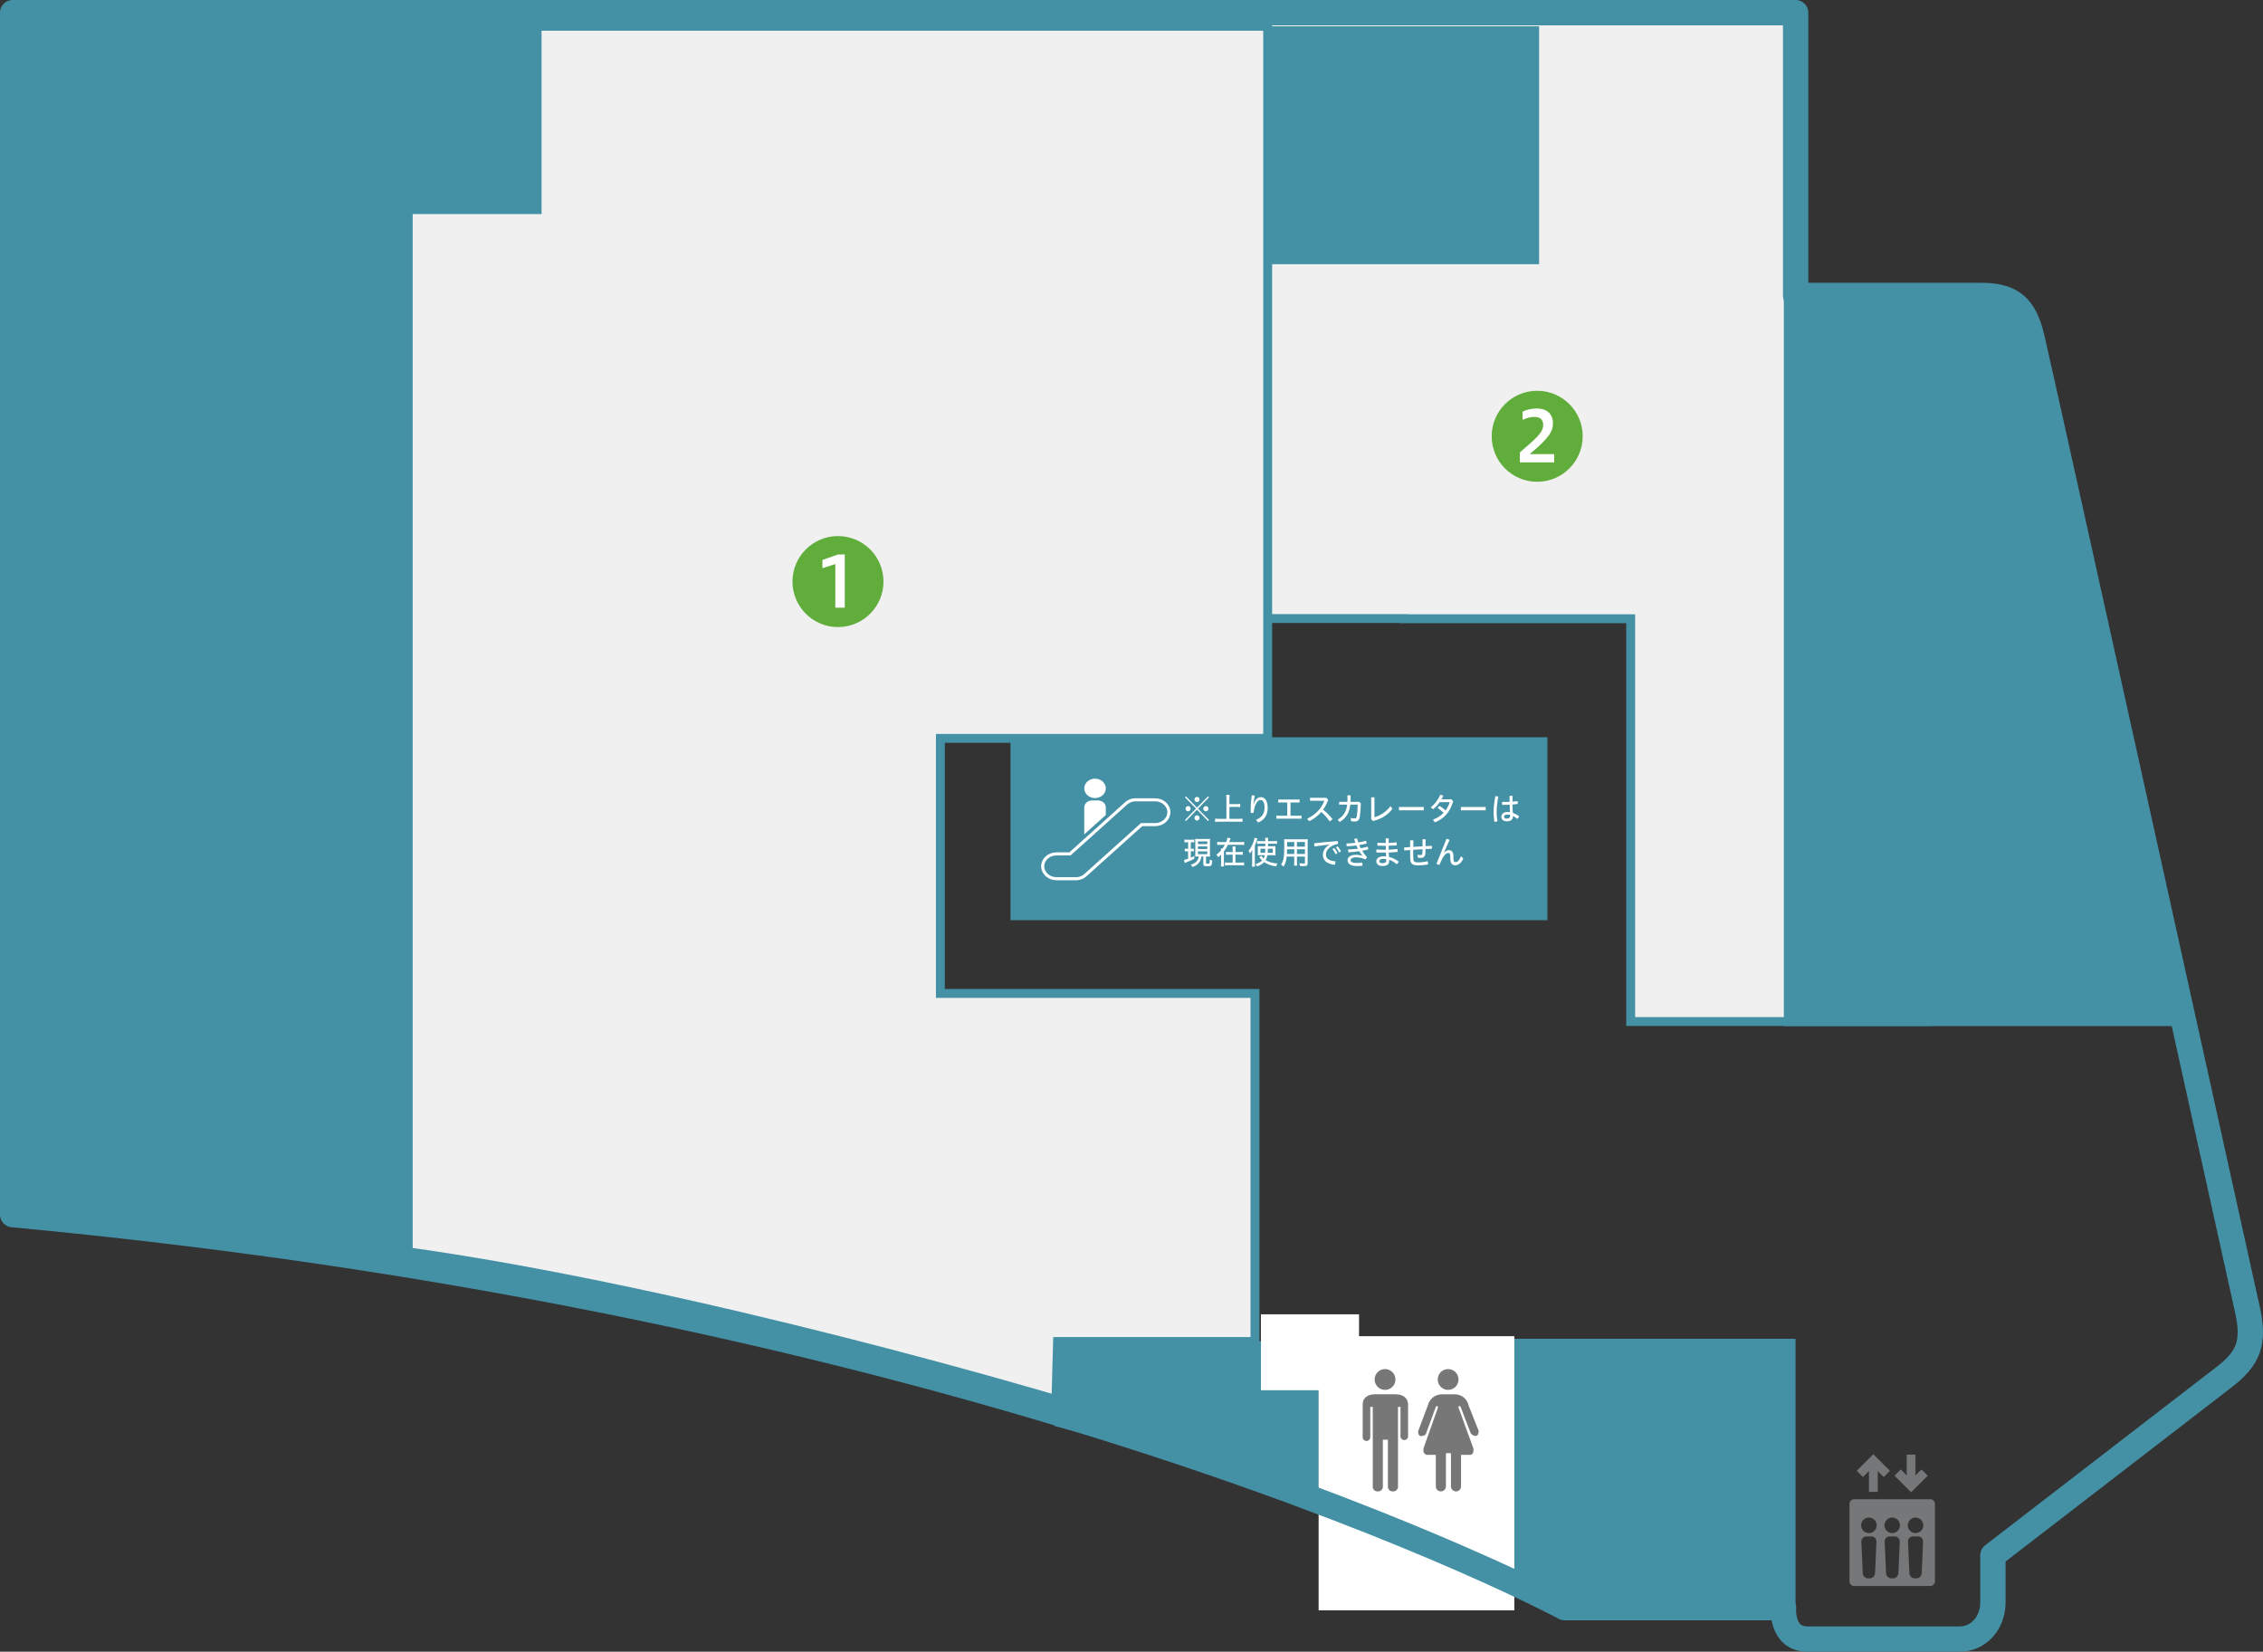 <?xml version="1.0" encoding="UTF-8"?><svg id="_イヤー_2" xmlns="http://www.w3.org/2000/svg" viewBox="0 0 1080.78 788.84"><rect x="0" y="0" width="1080.78" height="788.84" fill="#333333" stroke="none"/><defs><style>.cls-1{fill:#fff;}.cls-2{fill:#777778;}.cls-3{stroke-linecap:square;stroke-linejoin:round;stroke-width:12.1px;}.cls-3,.cls-4{fill:none;}.cls-3,.cls-5{stroke:#4491a6;}.cls-6{fill:#767778;}.cls-7{fill:#4491a6;}.cls-8{fill:#60ad3b;}.cls-4{stroke:#fff;stroke-width:1.48px;}.cls-4,.cls-5{stroke-miterlimit:10;}.cls-5{fill:#f0f0f0;stroke-width:4.25px;}</style></defs><g id="_イヤー_1-2"><g><path class="cls-7" d="M695.92,737.1l49.8,30.12,111.81-1.23v-126.6h-161.1c-.17,32.57-.34,65.14-.51,97.72Z"/><polygon class="cls-7" points="625.2 713.07 749.22 761.75 749.22 640.53 623.67 640.53 504.79 640.53 503.69 681.07 625.2 713.07"/><rect class="cls-1" x="629.76" y="638.14" width="93.47" height="130.91" transform="translate(1352.99 1407.2) rotate(-180)"/><rect class="cls-1" x="602.2" y="627.7" width="46.86" height="36.26" transform="translate(1251.26 1291.65) rotate(-180)"/><polygon class="cls-7" points="6.6 585.61 194.78 600.44 194.78 376.36 6.6 376.36 6.6 585.61"/><rect class="cls-7" x="10.01" y="8.8" width="184.74" height="568.71" transform="translate(204.76 586.3) rotate(-180)"/><polygon class="cls-5" points="856.99 272.62 857.37 7.9 748.95 8.81 744.89 8.81 670.37 8.81 604.28 8.81 604.28 295.4 670.37 295.4 670.37 295.5 778.8 295.5 778.8 487.87 920.5 487.87 920.5 272.62 856.99 272.62"/><path class="cls-3" d="M6.05,6.05V580.08c475.61,44.4,741.26,187.71,741.26,187.71h104.48s-1.37,15.01,11.54,15.01h72.53c8.99,0,15.93-7.62,15.93-17.52v-22.5l109.85-84.66c12.3-9.32,15.44-16.75,11.47-33.69,0,0-99.47-450.02-102.73-463.32-3.5-14.3-9.06-20.01-24.39-20.01h-88.43V6.05H6.05Z"/><rect class="cls-7" x="482.61" y="352.11" width="256.42" height="87.35"/><path class="cls-7" d="M964.41,143.39c-37.49-2.46-74.98-4.92-112.47-7.38V490.03h196.27c-27.93-115.55-55.87-231.09-83.8-346.64Z"/><g><path class="cls-1" d="M528.12,376.51c0,2.56-2.31,4.63-5.15,4.63-2.84,0-5.15-2.07-5.15-4.63,0-2.56,2.31-4.63,5.15-4.63,2.84,0,5.15,2.07,5.15,4.63Z"/><path class="cls-1" d="M528.12,389.23v-3.62c0-1.83-1.66-3.32-3.7-3.32h-2.9c-2.03,0-3.7,1.5-3.7,3.32v12.88l10.3-9.26Z"/><path class="cls-4" d="M551.66,381.98h-9.16c-.11,0-.22,0-.33,0-.05,0-.1,0-.15,0-.06,0-.12,0-.18,.01-.06,0-.13,.01-.19,.02-.04,0-.09,0-.13,.01-.07,0-.14,.02-.2,.03-.04,0-.07,.01-.11,.02-.07,.01-.14,.03-.21,.04-.04,0-.07,.01-.11,.02-.07,.01-.13,.03-.2,.05-.04,0-.08,.02-.11,.03-.06,.02-.12,.03-.18,.05-.04,.01-.09,.03-.13,.04-.05,.02-.11,.04-.16,.05-.05,.02-.1,.03-.14,.05-.05,.02-.09,.04-.14,.05-.05,.02-.11,.04-.16,.07-.04,.02-.08,.04-.12,.05-.06,.03-.12,.05-.17,.08-.03,.02-.07,.03-.1,.05-.06,.03-.12,.06-.18,.09-.03,.02-.06,.03-.09,.05-.06,.03-.12,.07-.18,.1-.03,.02-.06,.04-.09,.06-.06,.04-.12,.07-.17,.11-.03,.02-.07,.05-.1,.07-.05,.04-.1,.07-.15,.11-.04,.03-.08,.06-.13,.1-.04,.03-.08,.06-.12,.09-.08,.06-.15,.13-.23,.19h-.01l-26.82,24.12h-6.43c-3.65,0-6.6,2.66-6.6,5.93s2.96,5.93,6.6,5.93h9.16c.11,0,.22,0,.33,0,.05,0,.1,0,.15,0,.06,0,.11,0,.17-.01,.07,0,.13-.01,.19-.02,.04,0,.08,0,.12-.01,.07,0,.14-.02,.21-.03,.04,0,.07-.01,.11-.02,.07-.01,.14-.03,.21-.04,.03,0,.07-.01,.1-.02,.07-.02,.13-.03,.2-.05,.04,0,.07-.02,.11-.03,.06-.02,.12-.04,.19-.05,.04-.01,.08-.02,.12-.04,.06-.02,.11-.04,.16-.06,.05-.02,.09-.03,.14-.05,.05-.02,.09-.04,.14-.06,.05-.02,.11-.04,.16-.06,.04-.02,.08-.04,.12-.05,.06-.03,.11-.05,.17-.08,.03-.02,.07-.03,.1-.05,.06-.03,.12-.06,.18-.09,.03-.02,.06-.03,.09-.05,.06-.03,.12-.07,.18-.1,.03-.02,.06-.04,.09-.06,.06-.04,.12-.07,.17-.11,.03-.02,.07-.05,.1-.07,.05-.04,.1-.07,.15-.11,.04-.03,.08-.06,.13-.1,.04-.03,.08-.06,.12-.09,.08-.06,.15-.13,.23-.19h.01l26.82-24.12h6.43c3.65,0,6.6-2.66,6.6-5.93,0-3.28-2.96-5.93-6.6-5.93Z"/></g><g><path class="cls-1" d="M565.94,380.78l.46-.47,5.27,5.41,5.27-5.41,.46,.47-5.27,5.41,5.27,5.43-.46,.47-5.27-5.41-5.27,5.41-.46-.47,5.27-5.43-5.27-5.41Zm2.69,5.43c0,.7-.53,1.25-1.2,1.25s-1.22-.55-1.22-1.25,.53-1.23,1.22-1.23,1.2,.53,1.2,1.23Zm4.24,4.42c0,.7-.53,1.24-1.2,1.24s-1.22-.55-1.22-1.24,.53-1.23,1.22-1.23,1.2,.53,1.2,1.23Zm.01-8.8c0,.68-.53,1.23-1.2,1.23s-1.22-.56-1.22-1.23,.53-1.25,1.22-1.25,1.2,.55,1.2,1.25Zm4.24,4.38c0,.7-.53,1.25-1.2,1.25s-1.22-.55-1.22-1.25,.53-1.23,1.22-1.23,1.2,.53,1.2,1.23Z"/><path class="cls-1" d="M587.16,391.07h4.42c.71,0,1.42-.03,1.82-.09v1.54c-.5-.08-1.08-.11-1.81-.11h-9.42c-.62,0-1.39,.05-1.88,.11v-1.54c.43,.06,1.11,.09,1.88,.09h3.55v-9.79c0-.65-.03-1.12-.09-1.66h1.63c-.07,.46-.1,1.03-.1,1.66v2.75h3.53c.64,0,1.17-.03,1.62-.09v1.5c-.41-.06-1.04-.09-1.62-.09h-3.53v5.72Z"/><path class="cls-1" d="M599.85,391.56c2.92-1.23,4.07-3.03,4.07-5.78s-.82-3.71-1.9-3.71c-1.02,0-2.11,1.17-2.7,3.04-.31,1-.52,2.05-.62,3.1-.21,.03-.44,.04-.67,.04s-.44-.02-.67-.04c-.06-.74-.07-1.34-.07-1.99,0-1.41,.15-3.6,.55-6.35,.13-.02,.27-.03,.41-.03,.33,0,.7,.05,1.01,.14-.36,1.87-.55,3.18-.64,4.11h.07c.77-2.39,2.05-3.4,3.49-3.4,1.85,0,3.25,1.66,3.25,5.12s-1.47,5.71-4.55,7.02l-1.02-1.26Z"/><path class="cls-1" d="M614.78,389.57v-6.32h-4.29v-1.41h10.18v1.41h-4.35v6.32h5.28v1.41h-12.02v-1.41h5.19Z"/><path class="cls-1" d="M635.08,392.31c-1.17-1.64-2.63-3.27-4.05-4.51-1.6,1.89-3.56,3.3-5.8,4.39l-.95-1.22c3.98-1.78,6.9-4.94,8.2-8.54h-6.82v-1.43h7.8l.86,1.02c-.65,1.79-1.47,3.33-2.43,4.67,1.57,1.2,3.19,2.84,4.5,4.53l-1.3,1.1Z"/><path class="cls-1" d="M639.56,384.28v-1.34h3.93c.01-.44,.03-.9,.03-1.37v-1.75h1.5v1.72c0,.47-.01,.94-.03,1.4h4.17l.77,.74c-.07,2.64-.24,4.71-.49,6.31-.27,1.69-1.05,2.34-2.37,2.34-.62,0-1.28-.06-1.82-.15l-.16-1.52c.7,.14,1.23,.2,1.86,.2,.58,0,.9-.21,1.05-1.13,.25-1.46,.39-3.33,.41-5.46h-3.52c-.44,4.06-2.12,6.57-5.1,8.31l-.92-1.14c2.67-1.6,4.08-3.66,4.52-7.17h-3.83Z"/><path class="cls-1" d="M656.42,380.77v9.53c2.6-.7,5.62-2.55,7.65-5.27l.93,1.23c-2.11,2.95-5.4,4.95-9.33,5.85l-.8-.93v-10.41h1.54Z"/><path class="cls-1" d="M679.97,385.41v1.58h-11.85v-1.58h11.85Z"/><path class="cls-1" d="M684.34,391.48c2.08-.81,3.77-1.9,5.1-3.3-.9-.91-1.9-1.7-2.82-2.3l.83-.99c.92,.47,1.99,1.26,2.91,2.17,.86-1.15,1.53-2.48,2.02-3.98h-4.79c-.96,1.38-2.08,2.57-3.21,3.4l-1.07-.91c1.91-1.44,3.62-3.74,4.55-6.05l1.47,.47c-.27,.61-.58,1.2-.9,1.78h4.75l.86,.91c-1.59,5.4-4.41,8.25-8.75,10.09l-.95-1.31Z"/><path class="cls-1" d="M709.56,385.41v1.58h-11.85v-1.58h11.85Z"/><path class="cls-1" d="M714.27,380.25c.43,0,.92,.06,1.31,.2-.58,3.07-.8,5.46-.8,7.45,0,1.37,.13,2.93,.37,4.35-.36,.14-.82,.2-1.22,.2-.09,0-.16,0-.24-.02-.25-1.46-.37-3.05-.37-4.51,0-2.11,.24-4.53,.82-7.66h.13Zm6.71,4.07c-.99,.04-1.99,.07-2.97,.07h-.59c-.04-.24-.06-.5-.06-.76,0-.23,.01-.46,.04-.67,.53,.02,1.08,.03,1.65,.03,.64,0,1.29-.02,1.93-.05,0-.93-.01-1.87-.06-2.81,.24-.03,.49-.05,.74-.05,.27,0,.52,.02,.73,.05-.03,.91-.04,1.84-.04,2.74,.85-.06,1.66-.15,2.43-.26,.06,.26,.09,.55,.09,.83,0,.18-.01,.37-.03,.53-.79,.11-1.63,.18-2.49,.26,.01,1.31,.06,2.54,.18,4,.99,.35,2.03,.9,3.01,1.63-.16,.46-.47,.91-.86,1.25-.71-.61-1.47-1.14-2.09-1.41,0,1.67-.96,2.54-2.91,2.54-1.72,0-2.67-.88-2.67-2.17,0-1.17,.99-2.3,2.94-2.3,.39,0,.77,.03,1.19,.11-.09-1.19-.13-2.37-.15-3.56Zm-1.04,4.7c-1.16,0-1.62,.52-1.62,1.05,0,.56,.4,.88,1.34,.88,1.05,0,1.57-.43,1.57-1.31,0-.11-.01-.24-.06-.44-.37-.14-.77-.18-1.23-.18Z"/><path class="cls-1" d="M566.89,402.24c-.59,0-.8,.02-1.22,.08v-1.37c.28,.06,.76,.09,1.28,.09h2.16c.5,0,.96-.03,1.25-.09v1.35c-.39-.05-.68-.06-1.17-.06h-.49v3.15h.52c.43,0,.68-.01,.93-.06v1.28c-.31-.05-.56-.06-.93-.06h-.52v3.08c.41-.17,.77-.35,1.69-.82v1.29c-1.16,.65-2.2,1.12-3.8,1.72-.27,.09-.56,.21-.76,.32l-.37-1.44c.33-.05,1.11-.27,1.96-.58v-3.57h-.59c-.44,0-.7,.02-.99,.06v-1.29c.27,.06,.58,.07,1.01,.07h.58v-3.15h-.53Zm5.33,6.8c-.56,0-.84,.01-1.39,.04,.03-.36,.04-.96,.04-1.5v-5.44c0-.78-.01-1.08-.06-1.5,.36,.05,.74,.06,1.44,.06h4.27c.67,0,1.02-.02,1.39-.06-.04,.37-.06,.78-.06,1.5v5.37c0,.62,.01,1.2,.06,1.6-.55-.06-.7-.06-1.39-.06h-.55v3.15c0,.26,.07,.29,.9,.29,.41,0,.65-.04,.73-.17,.1-.14,.18-.9,.19-1.82,.3,.18,.82,.41,1.16,.52-.12,1.61-.22,2.05-.55,2.34-.28,.26-.74,.35-1.82,.35-1.56,0-1.88-.2-1.88-1.14v-3.51h-.95c-.27,2.52-1.69,4.18-4.27,5-.16-.38-.41-.73-.8-1.15,2.29-.52,3.7-1.96,3.8-3.84h-.25Zm-.09-5.91h4.47v-1.29h-4.47v1.29Zm0,2.36h4.47v-1.25h-4.47v1.25Zm0,2.45h4.47v-1.34h-4.47v1.34Z"/><path class="cls-1" d="M592.53,402.17c.8,0,1.35-.03,1.69-.09v1.46c-.31-.05-.98-.08-1.69-.08h-6.08c-.61,1.25-1.19,2.18-1.93,3.16v5.56c0,.71,.01,1.29,.07,1.64h-1.5c.06-.37,.09-.93,.09-1.64v-4.01c-.56,.58-.86,.85-1.31,1.23-.25-.46-.58-.87-.95-1.19,.74-.55,1.66-1.41,2.24-2.1,0-.4-.01-.62-.04-.85h.74c.37-.52,.8-1.2,1.11-1.81h-1.97c-.71,0-1.37,.03-1.68,.08v-1.46c.34,.06,.87,.09,1.68,.09h2.58c.31-.73,.56-1.58,.64-2.08l1.51,.3c-.06,.12-.15,.34-.3,.79-.12,.3-.22,.56-.4,.99h5.49Zm-.46,4.76c.7,0,1.11-.03,1.48-.09v1.41c-.33-.05-.9-.08-1.5-.08h-2.02v3.79h2.55c.7,0,1.2-.03,1.56-.08v1.43c-.49-.06-.99-.09-1.56-.09h-6.02c-.59,0-1.2,.03-1.54,.09v-1.43c.36,.05,.89,.08,1.53,.08h2.15v-3.79h-1.69c-.61,0-1.19,.03-1.5,.08v-1.41c.37,.06,.77,.09,1.48,.09h1.71v-1.08c0-.74-.03-1.26-.09-1.58h1.5c-.06,.29-.07,.78-.07,1.6v1.06h2.03Z"/><path class="cls-1" d="M598.04,407.56c0-.55,.01-.88,.04-1.72-.28,.58-.64,1.15-1.13,1.79-.18-.52-.37-.94-.64-1.38,1.28-1.37,2.6-4.24,2.82-6.14l1.41,.35-.12,.35c-.06,.17-.1,.32-.15,.47l-.18,.53c-.19,.58-.41,1.17-.79,2.01v8.34c0,.74,.03,1.2,.07,1.73h-1.44c.06-.49,.09-1.02,.09-1.76v-4.57Zm3.87,.87c-.52,0-.91,.02-1.22,.06,.03-.32,.04-.71,.04-1.14v-2.07c0-.58-.01-.88-.04-1.17,.4,.03,.62,.05,1.32,.05h2.3v-1.23h-2.54c-.56,0-.99,.02-1.38,.07v-1.37c.33,.06,.98,.09,1.5,.09h2.42c-.01-.81-.03-1.13-.1-1.58h1.44c-.04,.38-.06,.74-.06,1.58h2.74c.65,0,1.13-.03,1.56-.09v1.37c-.43-.06-.82-.07-1.41-.07h-2.89v1.23h2.21c.64,0,.96-.02,1.36-.05-.03,.29-.04,.74-.04,1.23v1.87c0,.74,.01,.97,.04,1.28-.34-.05-.77-.06-1.42-.06h-2.46c-.16,.94-.44,1.75-.82,2.36,1.42,.91,3.31,1.44,5.59,1.57-.19,.32-.47,1-.56,1.38-2.3-.27-4.2-.94-5.76-2.01-.85,.9-1.8,1.49-3.35,2.08-.22-.43-.55-.94-.77-1.15,1.39-.41,2.4-.94,3.19-1.69-.33-.3-.61-.59-.82-.85-.13-.18-.25-.3-.49-.61-.04-.05-.07-.08-.12-.14l1.1-.62c.21,.41,.52,.8,1.02,1.29,.24-.46,.4-.96,.53-1.61h-2.12Zm.09-3.08v1.91h2.2c.06-.61,.07-1.08,.1-1.91h-2.3Zm3.55,0c-.03,.8-.06,1.31-.12,1.91h2.42v-1.91h-2.3Z"/><path class="cls-1" d="M619.41,411.67c0,.83,.03,1.41,.07,1.72h-1.44c.04-.4,.07-.85,.07-1.7v-2.6h-3.59c-.18,1.98-.67,3.51-1.51,4.77-.49-.47-.7-.64-1.19-.96,1.26-1.78,1.54-3.59,1.54-9.8,0-1.25-.01-1.63-.06-2.31,.46,.05,.86,.06,1.63,.06h8.03c.76,0,1.2-.02,1.62-.06-.04,.41-.06,.85-.06,1.6v9.86c0,1.13-.39,1.4-1.99,1.4-.44,0-1.22-.03-1.66-.08-.04-.41-.16-.85-.34-1.31,.74,.09,1.44,.14,1.93,.14,.64,0,.76-.06,.76-.41v-2.9h-3.81v2.58Zm-4.73-6.08c-.01,.44-.01,.8-.01,.94-.01,.74-.01,.83-.03,1.09v.23h3.49v-2.26h-3.44Zm3.44-3.45h-3.41v2.22h3.41v-2.22Zm5.1,2.22v-2.22h-3.81v2.22h3.81Zm-3.81,3.49h3.81v-2.26h-3.81v2.26Z"/><path class="cls-1" d="M634.87,403.35c-1.88,.18-4.5,.53-7.03,.91-.15-.36-.21-.81-.21-1.22,0-.11,0-.21,.01-.32,3.66-.39,7.37-.76,11.24-1.05,.09,.29,.13,.67,.13,1.02,0,.12,0,.24-.01,.36-1.17,.2-2.21,.55-3.04,1.06-2.03,1.26-2.7,2.58-2.7,4.04,0,1.76,1.14,2.87,4.55,3.24v.14c0,.5-.13,1.1-.34,1.5-3.89-.43-5.68-2.23-5.68-4.73,0-1.72,.8-3.43,3.09-4.91v-.06Zm2.32,1.66c.58,.62,1.19,1.57,1.59,2.43l-.92,.52c-.4-.93-.93-1.78-1.51-2.46l.85-.49Zm1.63-.83c.58,.61,1.19,1.49,1.63,2.39l-.92,.52c-.41-.91-.99-1.79-1.54-2.42l.83-.49Z"/><path class="cls-1" d="M650.67,408.63c-.5-.55-1.01-1.25-1.5-2.11-1.66,.27-3.4,.44-5.15,.53-.12-.34-.18-.76-.18-1.14v-.23c1.54-.04,3.13-.17,4.66-.38-.24-.52-.47-1.02-.7-1.52-1.5,.2-3.03,.34-4.61,.4-.09-.35-.13-.82-.13-1.2v-.15c1.42-.03,2.85-.12,4.26-.3-.22-.62-.41-1.22-.61-1.85,.39-.14,.95-.24,1.39-.24,.16,.65,.36,1.26,.58,1.9,1.26-.2,2.51-.47,3.71-.79,.18,.35,.28,.88,.28,1.32-1.16,.29-2.33,.53-3.52,.71,.21,.52,.43,1.03,.7,1.52,1.14-.21,2.24-.44,3.34-.74,.16,.36,.25,.83,.27,1.28-.98,.26-1.93,.49-2.95,.67,.67,1.09,1.45,2.13,2.36,3.07-.18,.44-.44,.79-.79,1.08-1.47-.68-2.91-1.02-4.23-1.02-2.2,0-2.82,.73-2.82,1.38,0,.82,.8,1.32,3.06,1.32,.77,0,1.6-.06,2.48-.15,.09,.26,.12,.58,.12,.9,0,.2-.01,.39-.04,.56-.87,.11-1.67,.15-2.55,.15-3.09,0-4.51-1.06-4.51-2.77,0-1.26,1.08-2.6,4.07-2.6,1.16,0,2.12,.17,3,.46l.03-.05Z"/><path class="cls-1" d="M661.82,402.59c-.01-.7-.03-1.43-.04-2.14,.24-.05,.47-.08,.73-.08s.5,.03,.73,.08c-.01,.7-.03,1.41-.04,2.11,1.3-.05,2.55-.12,3.8-.26,.06,.26,.09,.56,.09,.87,0,.18-.01,.36-.03,.53-1.26,.11-2.55,.2-3.86,.23,0,.64,.01,1.29,.01,1.86,1.42-.05,2.85-.15,4.17-.32,.06,.26,.09,.58,.09,.87,0,.18-.01,.36-.03,.52-1.32,.15-2.77,.24-4.18,.3,.03,.64,.07,1.4,.13,2.11,1.59,.38,3.12,1.12,4.6,2.2-.16,.46-.5,.93-.92,1.26-1.2-1-2.49-1.75-3.59-2.14,0,.17,.01,.3,.01,.43,0,1.89-1.2,2.57-3.24,2.57-1.78,0-2.94-.84-2.94-2.27,0-1.22,1.17-2.37,3.41-2.37,.43,0,.86,.02,1.28,.06-.06-.61-.09-1.23-.12-1.82h-.59c-1.56,0-2.83-.02-3.92-.09-.03-.2-.04-.4-.04-.62,0-.26,.01-.53,.06-.78,1.19,.09,2.37,.12,3.86,.12h.61c-.01-.59-.03-1.17-.03-1.86h-.5c-1.22,0-2.37-.02-3.46-.06-.03-.2-.04-.43-.04-.65,0-.26,.01-.53,.06-.76,1.13,.06,2.3,.11,3.4,.11h.55Zm-1.13,7.6c-1.38,0-1.96,.55-1.96,1.11,0,.59,.52,.94,1.47,.94,1.19,0,1.86-.36,1.86-1.34,0-.14,0-.32-.01-.56-.37-.09-.88-.15-1.35-.15Z"/><path class="cls-1" d="M676.96,408.23c.52,.09,.99,.14,1.48,.14,.59,0,.87-.23,.9-1.12,.01-.55,.03-1.11,.04-1.69-1.37,.08-3.01,.2-4.45,.29-.01,.7-.01,1.35-.01,1.99,0,1.13,.04,2.05,.1,2.67,.09,.97,.61,1.34,2.12,1.34,1.63,0,3.09-.18,4.63-.55,.16,.35,.27,.85,.27,1.29,0,.08,0,.15-.01,.23-1.63,.35-3.11,.47-4.84,.47-2.51,0-3.44-.76-3.61-2.48-.07-.78-.12-1.79-.12-2.95v-1.9c-.94,.08-1.87,.15-2.79,.23-.04-.26-.07-.56-.07-.87,0-.2,.01-.4,.04-.58,.93-.06,1.88-.14,2.82-.2v-3.16c.25-.05,.52-.08,.79-.08s.55,.03,.79,.08c-.03,1.09-.06,2.13-.09,3.07,1.47-.09,2.97-.18,4.45-.26,0-1.08-.01-2.19-.06-3.33,.25-.05,.52-.06,.79-.06s.5,.02,.73,.06c-.03,1.14-.04,2.19-.04,3.25,.99-.06,2-.11,2.97-.15,.06,.23,.09,.49,.09,.76,0,.21-.01,.44-.06,.64-.98,.03-1.99,.06-3,.12-.01,.62-.03,1.26-.06,1.87-.07,1.7-.82,2.36-2.18,2.36-.5,0-.93-.02-1.39-.06l-.22-1.43Z"/><path class="cls-1" d="M690.84,400.62c.49,.06,1.01,.23,1.48,.52-1.01,2.13-1.91,4.24-2.67,6.05l.06,.03c.65-.76,1.48-1.2,2.24-1.2,1.38,0,2.18,.88,2.18,2.9v.91c0,1.5,.37,1.91,.98,1.91,.89,0,1.72-.59,2.67-2.83l1.08,1.11c-1.07,2.33-2.4,3.21-3.89,3.21s-2.31-.9-2.31-3.18v-.85c0-1.35-.3-1.84-1.04-1.84-.61,0-1.35,.5-1.96,1.35-.73,1.02-1.5,2.6-2.23,4.35-.46-.06-1.02-.26-1.39-.49l4.79-11.96Z"/></g><rect class="cls-7" x="605.43" y="12.55" width="129.63" height="113.63" transform="translate(1340.49 138.73) rotate(-180)"/><rect class="cls-7" x="130.75" y="8.8" width="125.77" height="91.57" transform="translate(387.27 109.17) rotate(-180)"/><path class="cls-5" d="M605.43,12.55V352.63h-156.32v121.82h150.25v166.23h-94.29l-.76,27.76s-171.31-51.23-309.33-70.59V100.11h61.54V12.55h348.91Z"/><g><circle class="cls-8" cx="400.21" cy="277.75" r="21.73"/><path class="cls-1" d="M398.93,290.22v-20.82l-6.15,1.95v-3.93l7.49-2.62h3.19v25.42h-4.53Z"/></g><g><circle class="cls-8" cx="734.14" cy="208.36" r="21.73"/><path class="cls-1" d="M725.88,220.83v-4.8c7.32-6.35,11.12-9.3,11.12-13.06,0-2.75-1.54-3.86-4.33-3.86-1.81,0-3.59,.57-5.51,1.41v-3.93c1.98-1.01,4.57-1.51,6.72-1.51,5.14,0,7.79,2.85,7.79,6.95,0,3.59-1.24,6.72-11.12,14.84h11.72v3.96h-16.39Z"/></g><g id="Icon_map-toilet" transform="translate(-1.44 -0.72)"><g><path id="_ス_6" class="cls-2" d="M657.05,710.58c-.1,1.23,.82,2.31,2.05,2.41,.12,0,.24,0,.36,0,1.23,.1,2.31-.82,2.41-2.05,0-.12,0-.24,0-.36v-22.28h2.41v22.28c-.1,1.23,.82,2.31,2.05,2.41,.12,0,.24,0,.36,0,1.23,.1,2.31-.82,2.41-2.05,0-.12,0-.24,0-.36v-37.94h1.2v13.63c-.19,1,.46,1.96,1.46,2.16,1,.19,1.96-.46,2.16-1.46,.04-.23,.04-.47,0-.7v-14.64c0-3.19-2.3-5.02-6.02-5.02h-9.64c-3.4,0-6.02,1.47-6.02,4.92v15.56c0,1,.81,1.81,1.81,1.81s1.81-.81,1.81-1.81v-14.45h1.2v37.94Z"/><path id="_ス_7" class="cls-2" d="M667.89,659.54c0,2.74-2.22,4.97-4.97,4.97-2.74,0-4.97-2.22-4.97-4.97,0-2.74,2.22-4.97,4.97-4.97,2.74,0,4.97,2.22,4.97,4.97h0Z"/><path id="_ス_8" class="cls-2" d="M698.01,659.54c0,2.74-2.22,4.97-4.97,4.97-2.74,0-4.97-2.22-4.97-4.97,0-2.74,2.22-4.97,4.97-4.97h0c2.74,0,4.97,2.22,4.97,4.97Z"/><path id="_ス_9" class="cls-2" d="M705.13,692.52l-7.12-19.56-.04-.2c0-.29,.25-.52,.54-.52h0c.24,0,.46,.16,.52,.4l4.84,12.65c.6,.78,1.53,1.23,2.51,1.2,1.16,0,1.28-2.28,1.26-2.41l-4.84-12.17c-.64-3.07-3.33-5.27-6.46-5.29h-6.3c-3.18,0-5.94,2.2-6.68,5.29l-4.62,12.32c-.11,.24,0,2.34,1.26,2.34,.98,0,2.28-.38,2.51-1.24l4.67-12.72c.08-.21,.28-.35,.5-.35,.29,0,.53,.22,.54,.51h0l-.03,.18-6.93,19.56c-.02,.06,0,1.45,0,1.51,0,.42,1,1.51,1.44,1.51h4.47v15.17c.07,1.33,1.21,2.35,2.54,2.28,1.23-.06,2.22-1.05,2.28-2.28v-15.78c0-.33,2.41-.33,2.41,.01v15.66c0,1.33,1.08,2.41,2.41,2.41,1.33,0,2.41-1.08,2.41-2.41v-15.06h4.66c.44,0,1.26-1.09,1.26-1.51,0-.1,.04-1.42,0-1.51h0Z"/></g></g><g><path class="cls-6" d="M921.89,716.01h-36.38c-1.22,0-2.21,.99-2.21,2.21v37.02c0,1.22,.99,2.21,2.21,2.21h36.38c1.22,0,2.21-.99,2.21-2.21v-37.02c0-1.22-.99-2.21-2.21-2.21Zm-25.73,20.25l-.66,15.08c-.06,1.36-1.22,2.47-2.58,2.47h-.72c-1.36,0-2.52-1.11-2.58-2.47l-.66-15.08c-.06-1.36,1-2.47,2.36-2.47h2.47c1.36,0,2.42,1.11,2.36,2.47Zm-3.6-4.08c-2.05,0-3.71-1.66-3.71-3.71,0-2.05,1.66-3.71,3.71-3.71,2.05,0,3.71,1.66,3.71,3.71s-1.66,3.71-3.71,3.71Zm14.74,4.08l-.66,15.08c-.06,1.36-1.22,2.47-2.58,2.47h-.72c-1.36,0-2.52-1.11-2.58-2.47l-.66-15.08c-.06-1.36,1-2.47,2.36-2.47h2.47c1.36,0,2.42,1.11,2.36,2.47Zm-3.6-4.08c-2.05,0-3.71-1.66-3.71-3.71s1.66-3.71,3.71-3.71c2.05,0,3.71,1.66,3.71,3.71,0,2.05-1.66,3.71-3.71,3.71Zm14.74,4.08l-.66,15.08c-.06,1.36-1.22,2.47-2.58,2.47h-.72c-1.36,0-2.52-1.11-2.58-2.47l-.66-15.08c-.06-1.36,1-2.47,2.36-2.47h2.47c1.36,0,2.42,1.11,2.36,2.47Zm-3.6-4.08c-2.05,0-3.71-1.66-3.71-3.71,0-2.05,1.66-3.71,3.71-3.71,2.05,0,3.71,1.66,3.71,3.71s-1.66,3.71-3.71,3.71Z"/><g><polygon class="cls-6" points="892.59 712.5 892.59 702.54 889.73 705.4 886.76 702.43 894.68 694.51 895.01 694.84 902.61 702.44 899.64 705.42 896.8 702.57 896.8 712.5 892.59 712.5"/><polygon class="cls-6" points="912.39 712.36 904.79 704.75 907.76 701.78 910.61 704.62 910.61 694.69 914.81 694.69 914.81 704.66 917.67 701.8 920.64 704.77 912.72 712.69 912.39 712.36"/></g></g></g></g></svg>